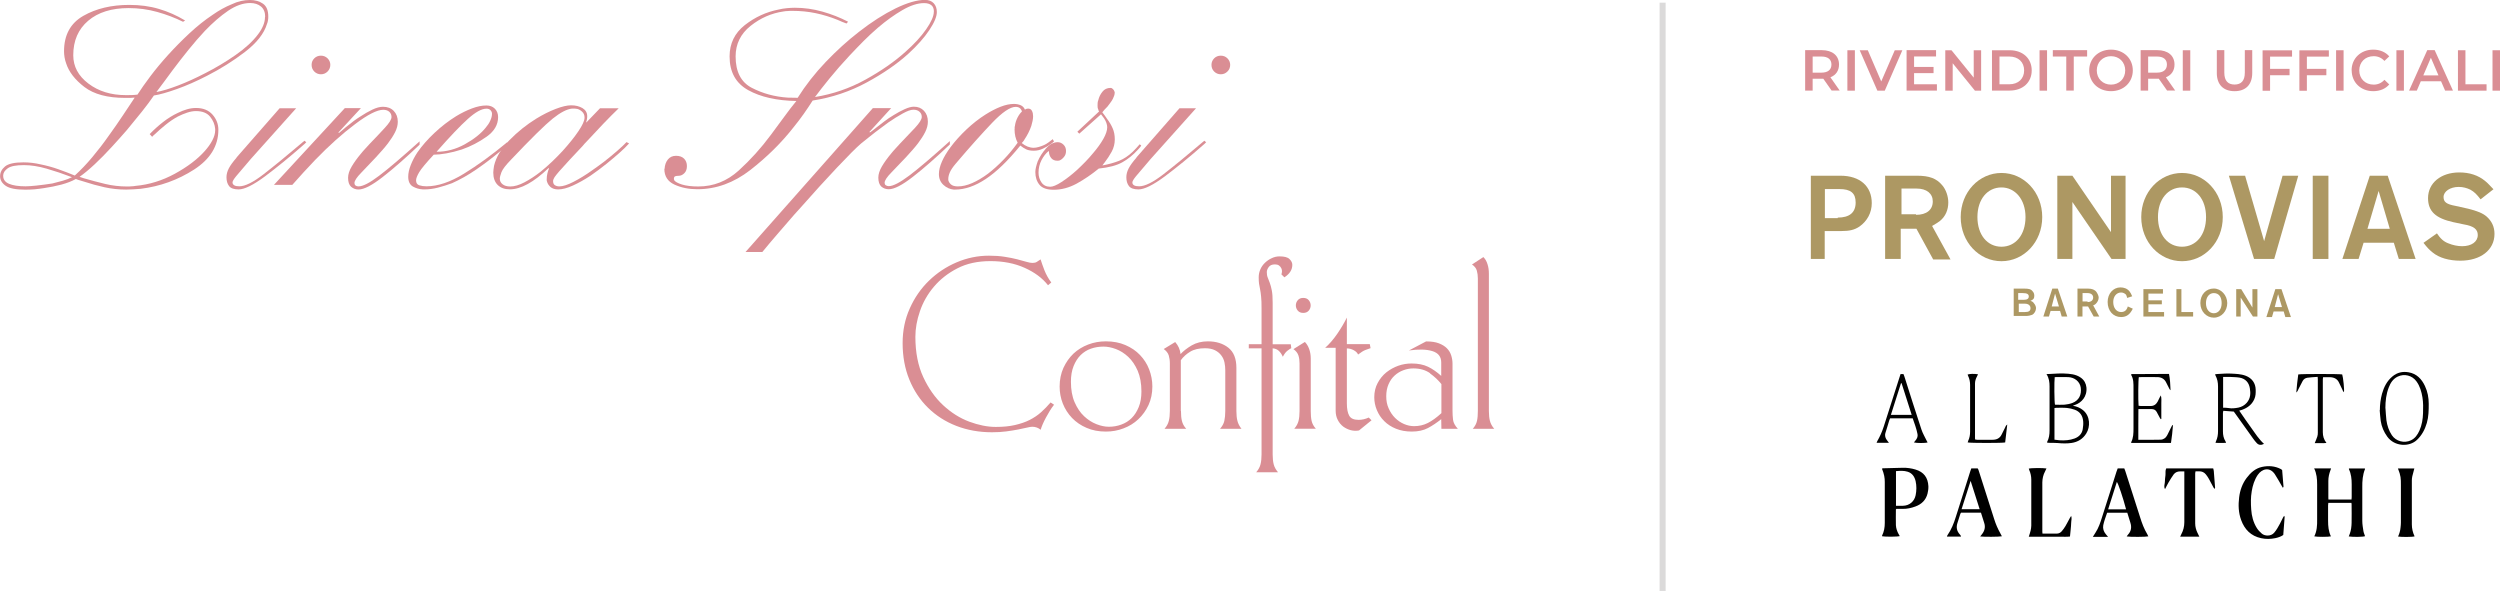 <?xml version="1.0" encoding="UTF-8"?>
<svg id="Livello_2" data-name="Livello 2" xmlns="http://www.w3.org/2000/svg" viewBox="0 0 290.1 68.57">
  <defs>
    <style>
      .cls-1 {
        fill: #ad9863;
      }

      .cls-1, .cls-2, .cls-3, .cls-4 {
        stroke-width: 0px;
      }

      .cls-2 {
        fill: #000;
      }

      .cls-3 {
        fill: #dbdada;
      }

      .cls-4 {
        fill: #da8e94;
      }
    </style>
  </defs>
  <g id="Livello_1-2" data-name="Livello 1">
    <g>
      <path class="cls-1" d="M213.25,25.25c1.36,0,2.08-.58,2.08-1.75,0-1.1-.58-1.56-1.88-1.56h-1.69v3.37h1.49v-.06ZM211.75,30.05h-1.62v-9.66h3.44c2.27,0,3.63,1.23,3.63,3.18,0,1.1-.52,2.08-1.43,2.72-.58.39-1.17.52-2.08.52h-1.95v3.24Z"/>
      <path class="cls-1" d="M222.33,24.93c1.23,0,1.95-.58,1.95-1.56,0-.91-.71-1.49-1.88-1.49h-1.75v2.98h1.69v.06ZM220.57,30.05h-1.82v-9.66h3.7c1.43,0,2.27.32,2.92,1.1.45.52.71,1.3.71,2.01,0,.84-.32,1.62-.97,2.14-.26.19-.45.32-.91.58l2.14,3.89h-2.01l-1.95-3.57h-1.82v3.5Z"/>
      <path class="cls-1" d="M232.25,21.75c-1.62,0-2.79,1.36-2.79,3.44s1.17,3.44,2.79,3.44,2.79-1.36,2.79-3.44-1.23-3.44-2.79-3.44M232.25,30.31c-2.59,0-4.73-2.21-4.73-5.12s2.14-5.12,4.73-5.12,4.73,2.21,4.73,5.12-2.14,5.12-4.73,5.12"/>
      <polygon class="cls-1" points="246.65 30.05 245.02 30.05 240.48 23.44 240.48 30.05 238.73 30.05 238.73 20.39 240.48 20.39 244.96 26.94 244.96 20.39 246.65 20.39 246.65 30.05"/>
      <path class="cls-1" d="M253.2,21.75c-1.62,0-2.79,1.36-2.79,3.44s1.17,3.44,2.79,3.44,2.79-1.36,2.79-3.44c0-2.08-1.17-3.44-2.79-3.44M253.2,30.31c-2.59,0-4.73-2.21-4.73-5.12s2.14-5.12,4.73-5.12,4.73,2.21,4.73,5.12c0,2.92-2.14,5.12-4.73,5.12"/>
      <polygon class="cls-1" points="261.56 30.05 258.64 20.39 260.52 20.39 262.73 27.98 264.87 20.39 266.69 20.39 263.9 30.05 261.56 30.05"/>
      <rect class="cls-1" x="268.37" y="20.39" width="1.82" height="9.66"/>
      <path class="cls-1" d="M276.02,22.14l-1.3,4.41h2.59l-1.3-4.41ZM274.27,28.17l-.58,1.88h-1.88l3.18-9.66h2.08l3.24,9.66h-1.95l-.58-1.88h-3.5Z"/>
      <path class="cls-1" d="M287.83,23.11c-.45-.58-.71-.84-1.17-1.1-.39-.19-.84-.32-1.36-.32-.97,0-1.75.52-1.75,1.17,0,.58.32.84,1.43,1.04l1.43.32c1.04.26,1.69.52,2.14.91.58.52.91,1.17.91,2.01,0,1.88-1.62,3.11-3.96,3.11-1.3,0-2.46-.32-3.24-.97-.39-.32-.58-.52-1.04-1.1l1.56-1.1c.39.58.78.97,1.36,1.17.45.19,1.04.32,1.56.32,1.1,0,1.82-.52,1.82-1.3,0-.65-.45-1.04-1.62-1.23l-1.23-.26c-2.01-.45-2.92-1.23-2.92-2.79,0-1.75,1.49-2.98,3.63-2.98,1.17,0,2.21.32,3.05,1.04.32.26.45.45.91.91l-1.49,1.17Z"/>
      <path class="cls-1" d="M233.67,33.49h1.23c.52,0,.78.06.97.32.13.13.19.32.19.52,0,.32-.13.45-.45.58.19.06.32.13.39.26.13.13.26.39.26.58,0,.32-.19.65-.45.78-.19.06-.39.13-.65.13h-1.49v-3.18ZM234.84,34.79c.39,0,.58-.13.58-.39s-.19-.39-.71-.39h-.52v.78h.65ZM234.97,36.21c.45,0,.65-.13.65-.45s-.26-.52-.65-.52h-.71v.97h.71Z"/>
      <path class="cls-1" d="M238.47,34.07l.45,1.49h-.84l.39-1.49ZM238.15,33.49l-1.04,3.24h.65l.19-.65h1.1l.19.65h.65l-1.1-3.24h-.65Z"/>
      <path class="cls-1" d="M241.65,36.73h-.58v-3.24h1.23c.45,0,.78.13.97.39.13.19.26.45.26.65,0,.26-.13.52-.32.71-.06.06-.13.13-.32.19l.71,1.3h-.65l-.65-1.17h-.65v1.17ZM242.24,35.05c.39,0,.65-.19.65-.52s-.26-.52-.65-.52h-.58v.97h.58v.06Z"/>
      <path class="cls-1" d="M246.84,34.59c-.06-.19-.06-.26-.13-.39-.13-.13-.32-.26-.58-.26-.52,0-.91.45-.91,1.1,0,.71.39,1.17.91,1.17.39,0,.65-.19.78-.65l.58.26c-.32.65-.71.97-1.36.97-.91,0-1.56-.71-1.56-1.75,0-.97.65-1.69,1.49-1.69.39,0,.78.13,1.04.45.13.19.19.26.32.58l-.58.19Z"/>
      <polygon class="cls-1" points="248.72 33.55 248.72 36.73 251.12 36.73 251.12 36.21 249.3 36.21 249.3 35.31 250.86 35.31 250.86 34.85 249.3 34.85 249.3 34.07 250.99 34.07 250.99 33.55 248.72 33.55"/>
      <path class="cls-1" d="M256.89,36.86c-.84,0-1.56-.71-1.56-1.69s.65-1.69,1.56-1.69c.84,0,1.56.78,1.56,1.69s-.65,1.69-1.56,1.69M256.89,34.01c-.52,0-.91.45-.91,1.17s.39,1.17.91,1.17.91-.45.91-1.17-.32-1.17-.91-1.17"/>
      <polygon class="cls-1" points="261.37 33.55 261.37 35.69 260.07 33.55 259.49 33.55 259.49 36.73 260.01 36.73 260.01 34.53 261.43 36.73 261.95 36.73 261.95 33.55 261.37 33.55"/>
      <path class="cls-1" d="M264.35,34.14l.45,1.49h-.84l.39-1.49ZM264.03,33.55l-1.04,3.24h.65l.19-.65h1.17l.19.65h.65l-1.1-3.24h-.71Z"/>
      <polygon class="cls-1" points="252.55 33.55 252.55 36.73 254.49 36.73 254.49 36.21 253.13 36.21 253.13 33.55 252.55 33.55"/>
    </g>
    <g>
      <g>
        <path class="cls-4" d="M17.64,15.86l-.27-.3c.46-.48.97-.94,1.53-1.38.56-.44,1.14-.8,1.74-1.08.36-.18.72-.32,1.07-.42.35-.1.69-.15,1.04-.15.82,0,1.46.26,1.91.77.45.51.68,1.1.68,1.76,0,1.86-.94,3.4-2.81,4.61-1.88,1.21-3.95,1.96-6.21,2.24-.28.02-.56.04-.84.06-.28.02-.56.03-.84.03-.86,0-1.7-.09-2.51-.27-.81-.18-1.58-.39-2.3-.63-.18-.06-.36-.11-.53-.16-.17-.05-.34-.1-.5-.17-.46.26-1.02.47-1.67.65-.65.17-1.33.31-2.03.41-.36.06-.73.1-1.1.14-.37.03-.73.04-1.07.04-1.08,0-1.84-.15-2.27-.45-.43-.3-.65-.67-.65-1.11s.19-.81.57-1.13c.38-.32,1.1-.48,2.14-.48.34,0,.68.02,1.01.06.33.04.67.1,1.01.18.68.14,1.36.32,2.03.56.67.24,1.31.48,1.91.73.68-.62,1.36-1.33,2.03-2.13.67-.8,1.31-1.63,1.91-2.49.58-.8,1.13-1.59,1.64-2.36.51-.77.97-1.46,1.37-2.06-.08,0-.16,0-.24.01-.08,0-.16.02-.24.02h-.63c-2.04,0-3.62-.42-4.72-1.26-1.1-.84-1.81-1.76-2.13-2.76-.08-.22-.14-.45-.18-.69-.04-.24-.06-.47-.06-.69,0-1.9.75-3.27,2.24-4.12,1.49-.85,3.27-1.27,5.33-1.27,1.24,0,2.39.15,3.45.47,1.06.31,2.07.76,3.03,1.34l-.24.15c-.92-.46-1.92-.84-2.99-1.14-1.07-.3-2.18-.45-3.32-.45-1.98,0-3.55.49-4.7,1.47-1.15.98-1.73,2.31-1.73,4,0,1.3.58,2.4,1.76,3.29,1.17.89,2.62,1.34,4.34,1.34h.21c.18,0,.36,0,.54-.01.18,0,.38-.03.6-.05.38-.6.88-1.3,1.49-2.12.61-.81,1.3-1.64,2.06-2.48.78-.86,1.61-1.7,2.49-2.52.88-.82,1.77-1.53,2.67-2.13.74-.52,1.48-.93,2.22-1.23C27.6.15,28.32,0,29,0c.6,0,1.11.14,1.52.43.41.29.61.78.61,1.48,0,.14,0,.29-.03.43-.02.15-.06.3-.12.44-.34,1.12-1.19,2.2-2.56,3.25-1.37,1.05-2.84,1.97-4.41,2.77-1.2.62-2.36,1.13-3.48,1.53-1.12.4-2.01.65-2.67.75-.38.56-.85,1.19-1.4,1.88-.55.69-1.13,1.4-1.73,2.12-.3.34-.6.68-.89,1.01-.29.33-.59.66-.89.98-.66.72-1.31,1.38-1.95,1.98-.64.6-1.23,1.09-1.77,1.47.08.02.16.05.24.08.08.03.16.06.24.08.82.24,1.65.46,2.48.66.83.2,1.69.3,2.57.3.16,0,.32,0,.48-.02.16,0,.32-.02.48-.05,1.58-.14,3.1-.61,4.57-1.41,1.46-.8,2.61-1.67,3.45-2.61.38-.42.68-.84.9-1.26.22-.42.33-.81.33-1.17v-.15c-.04-.52-.24-1-.59-1.43-.35-.43-.9-.65-1.64-.65-.32,0-.66.06-1.02.18-.36.12-.72.27-1.08.45-.48.26-.95.58-1.41.95-.46.37-.89.75-1.29,1.13-.04.04-.09.08-.15.13-.06.05-.11.11-.15.17v-.03ZM4.25,21.53c.57-.06,1.18-.14,1.82-.24.42-.1.83-.21,1.22-.32.39-.11.75-.25,1.06-.41-1.02-.39-2-.72-2.94-.99-.94-.27-1.82-.41-2.64-.41-.9,0-1.52.12-1.86.36-.34.24-.52.51-.54.8v.09c0,.42.23.73.68.92.45.19,1.09.29,1.91.29.3,0,.73-.03,1.31-.09M30.77,1.95c0-.52-.16-.92-.48-1.19-.32-.27-.74-.41-1.26-.41-.82,0-1.67.3-2.56.9-.88.6-1.78,1.38-2.7,2.34-.62.66-1.25,1.39-1.89,2.18-.64.79-1.26,1.59-1.86,2.39-.32.44-.64.87-.95,1.29-.31.42-.62.83-.92,1.23.66-.12,1.5-.37,2.52-.76,1.02-.39,2.07-.87,3.15-1.43,1.22-.62,2.39-1.32,3.51-2.1,1.12-.78,1.99-1.58,2.61-2.4.26-.34.46-.68.6-1.02.14-.34.21-.67.21-.99v-.03Z"/>
        <path class="cls-4" d="M27.46,18.26l4.99-5.7h1.92l-5.26,5.88c-.86,1-1.43,1.67-1.71,2.01-.28.34-.42.58-.42.72s.07.25.2.33c.13.08.32.12.58.12.68,0,1.63-.47,2.84-1.41,1.21-.94,2.79-2.23,4.73-3.88l.21.18c-.08.08-.16.16-.23.22-.07.07-.14.13-.23.2-1.5,1.32-2.94,2.49-4.31,3.52-1.37,1.02-2.4,1.53-3.08,1.53-.54,0-.91-.13-1.11-.39-.2-.26-.3-.6-.3-1.02,0-.34.09-.68.27-1.03.18-.35.48-.76.9-1.24v-.03ZM36.16,7.51c0-.28.1-.53.31-.74.21-.21.47-.31.77-.31s.55.1.77.31c.21.21.32.47.32.76s-.11.56-.32.77c-.21.21-.47.32-.77.32s-.56-.11-.77-.32c-.21-.21-.31-.47-.31-.77v-.03Z"/>
        <path class="cls-4" d="M40.02,12.55h1.86l-2.61,2.82.06.06c.16-.12.33-.26.5-.41.17-.15.34-.3.53-.44.22-.18.45-.36.69-.54.24-.18.49-.35.75-.51.48-.32.95-.59,1.41-.81.46-.22.87-.33,1.23-.33.52,0,.94.16,1.25.48.31.32.47.74.47,1.26,0,.38-.1.78-.31,1.2-.21.42-.49.85-.83,1.3-.2.26-.42.53-.66.8-.24.27-.48.54-.72.8-.62.66-1.19,1.26-1.72,1.81-.53.54-.79.94-.79,1.2,0,.12.04.22.13.29.09.07.21.1.34.1.5,0,1.29-.4,2.37-1.22,1.08-.81,2.65-2.15,4.72-4.01v.39c-1.6,1.52-3.02,2.77-4.27,3.74-1.24.97-2.18,1.46-2.82,1.46-.34,0-.62-.11-.86-.32-.23-.21-.35-.55-.35-1.04,0-.4.14-.84.42-1.31.28-.47.63-.96,1.05-1.46.16-.2.33-.4.51-.59.18-.19.36-.39.54-.59.64-.66,1.22-1.27,1.74-1.84.52-.56.78-.98.78-1.26,0-.24-.08-.44-.25-.6-.17-.16-.41-.24-.71-.24-.7,0-1.79.55-3.26,1.66-1.47,1.1-3.02,2.49-4.64,4.16-.44.46-.89.94-1.34,1.43-.45.49-.89.98-1.31,1.46h-2.13l8.23-8.91Z"/>
        <path class="cls-4" d="M58.86,16.49v.36c-.16.14-.32.28-.47.42-.15.14-.31.27-.47.39-.84.7-1.73,1.37-2.66,2.01-.93.64-1.87,1.17-2.81,1.59-.54.2-1.08.37-1.62.51-.54.14-1.07.21-1.59.21h-.15c-.44-.02-.84-.14-1.19-.34-.35-.21-.53-.59-.53-1.13,0-.42.1-.87.29-1.35.19-.48.44-.97.77-1.47.54-.78,1.21-1.54,2-2.28.79-.74,1.62-1.38,2.49-1.92.62-.38,1.24-.68,1.85-.91.61-.23,1.17-.34,1.67-.34.4,0,.73.12.98.37.25.25.38.58.38.98,0,.88-.44,1.64-1.33,2.27-.89.63-1.85,1.13-2.89,1.49-.62.2-1.22.35-1.79.45-.57.1-1.06.15-1.46.15-.88.95-1.45,1.63-1.69,2.04-.24.41-.36.72-.36.94,0,.3.13.49.37.57.25.08.53.12.83.12,1.32,0,2.77-.49,4.35-1.46,1.58-.97,3.26-2.19,5.02-3.65v-.03ZM57.09,13.18c0-.14-.06-.27-.17-.39-.11-.12-.26-.18-.47-.18-.56,0-1.28.4-2.16,1.19-.88.79-2.09,2.06-3.63,3.81,1.14,0,2.23-.29,3.28-.87,1.04-.58,1.84-1.21,2.4-1.9.24-.28.43-.56.55-.84.13-.28.2-.54.2-.78v-.03Z"/>
        <path class="cls-4" d="M71.79,12.57c-.54.52-1.14,1.12-1.79,1.8-.65.68-1.31,1.38-1.97,2.1-.08.08-.16.16-.23.24-.07.08-.14.16-.2.24-.48.5-.95,1-1.41,1.5-.45.5-.88.97-1.28,1.41-.26.3-.45.54-.56.7-.11.17-.17.33-.17.46,0,.22.07.38.21.47.14.09.31.14.51.14.42,0,.97-.18,1.65-.53.68-.35,1.39-.78,2.13-1.31.24-.16.48-.33.72-.51.24-.18.47-.35.69-.51.56-.44,1.07-.86,1.53-1.26.46-.4.82-.74,1.08-1.02l.3.15c-.28.32-.65.68-1.1,1.08-.45.4-.95.82-1.49,1.26-.3.24-.61.48-.93.72-.32.24-.64.47-.96.69-.7.46-1.38.84-2.04,1.14-.66.3-1.23.45-1.71.45-.38,0-.68-.1-.89-.28-.21-.19-.35-.41-.41-.65-.02-.04-.03-.08-.03-.12v-.12c0-.24.03-.47.08-.68.05-.21.11-.41.19-.59l-.06-.03c-.86.82-1.67,1.44-2.42,1.85-.75.41-1.44.61-2.06.61s-1.07-.17-1.42-.51c-.34-.34-.51-.82-.51-1.44,0-.12.01-.24.03-.37.02-.13.04-.27.06-.41.24-1.02.84-2.01,1.79-2.98.95-.97,1.98-1.79,3.09-2.48.78-.48,1.54-.86,2.27-1.14.73-.28,1.33-.42,1.79-.42.52,0,.96.11,1.33.33.36.22.54.53.54.93,0,.08,0,.18-.02.29-.01.11-.05.25-.11.44l.06-.03,1.56-1.62h2.1ZM67.83,13.62c0-.26-.09-.48-.27-.65-.18-.17-.38-.29-.6-.34-.06,0-.11,0-.17-.02-.05,0-.1-.01-.14-.01h-.27c-.6.06-1.35.45-2.25,1.17-.89.72-2.51,2.31-4.84,4.77-.6.62-.97,1.1-1.1,1.44-.13.34-.19.59-.19.75,0,.26.1.48.32.65.21.17.51.26.89.26.48,0,1.03-.16,1.64-.48.61-.32,1.24-.73,1.88-1.23.44-.36.89-.75,1.33-1.17.44-.42.85-.84,1.24-1.26.72-.8,1.33-1.55,1.81-2.26.48-.71.72-1.23.72-1.58v-.03Z"/>
        <path class="cls-4" d="M77.12,19.6c.02-.44.15-.8.38-1.09.23-.29.55-.43.95-.43s.71.11.93.33c.22.22.33.51.33.86s-.1.64-.3.83c-.2.2-.42.3-.66.3-.18,0-.32.02-.41.06-.09.04-.14.14-.14.3,0,.02,0,.05.02.08,0,.03.01.05.01.07.12.18.42.35.9.5.48.15,1.12.23,1.9.23,1.77,0,3.33-.62,4.7-1.86,1.36-1.24,2.59-2.6,3.7-4.1.54-.72,1.06-1.42,1.55-2.1.49-.68.97-1.3,1.43-1.86-2.28-.04-4.15-.46-5.59-1.26-1.44-.8-2.16-2.1-2.16-3.91,0-1.5.59-2.71,1.77-3.64,1.18-.92,2.48-1.52,3.91-1.8.32-.08.64-.13.96-.16.32-.03.63-.05.93-.05,1.08,0,2.15.15,3.21.45,1.06.3,2.05.69,2.97,1.17l-.18.21c-.16-.06-.33-.12-.5-.19-.17-.07-.34-.15-.53-.23-.84-.34-1.69-.6-2.55-.78-.86-.18-1.77-.27-2.73-.27-.16,0-.33,0-.5.02-.17,0-.34.02-.5.05-1.4.2-2.68.76-3.83,1.68-1.15.92-1.73,2.1-1.73,3.54,0,1.78.63,3,1.89,3.65,1.26.65,2.65,1.03,4.17,1.13.2,0,.4,0,.59.01.19.01.37.01.55.01.92-1.46,2.01-2.85,3.26-4.16,1.25-1.31,2.54-2.48,3.86-3.5,1.46-1.14,2.87-2.04,4.23-2.71,1.36-.66,2.5-.99,3.42-.99.44,0,.78.13,1.02.39.24.26.36.6.36,1.02,0,.52-.29,1.22-.87,2.09-.58.87-1.39,1.79-2.44,2.75-1.3,1.18-2.91,2.29-4.83,3.33-1.92,1.04-4.01,1.75-6.27,2.1-.3.48-.64.98-1.01,1.51-.37.53-.77,1.05-1.19,1.57-1.42,1.82-3.1,3.47-5.02,4.97-1.93,1.5-3.98,2.24-6.17,2.24-.98,0-1.87-.18-2.65-.54-.78-.36-1.17-.97-1.17-1.82v-.03ZM108.37,1.35c0-.34-.1-.59-.3-.75-.2-.16-.48-.24-.84-.24-.74,0-1.58.27-2.51.81-.93.54-1.88,1.22-2.84,2.04-.56.48-1.12,1-1.67,1.55-.55.55-1.08,1.11-1.61,1.67-.86.92-1.64,1.81-2.34,2.67-.7.86-1.26,1.58-1.69,2.16,2.08-.34,4.03-1.01,5.84-2.01,1.81-1,3.36-2.07,4.64-3.22,1.02-.9,1.83-1.78,2.42-2.63.59-.85.89-1.53.89-2.03v-.03Z"/>
        <path class="cls-4" d="M101.31,12.55h2.1l-2.52,2.76.06.06c.2-.14.45-.33.73-.56.29-.23.6-.47.92-.71.18-.14.36-.27.54-.39.18-.12.37-.24.57-.36.42-.26.84-.49,1.26-.68.42-.19.78-.29,1.08-.29.48,0,.87.16,1.17.48.3.32.45.74.45,1.26,0,.38-.1.78-.31,1.2-.21.42-.49.85-.82,1.29-.2.26-.42.53-.66.8-.24.27-.48.54-.72.8-.62.66-1.2,1.26-1.72,1.8-.53.54-.79.94-.79,1.2,0,.12.04.22.13.28.09.07.21.11.35.11.5,0,1.29-.41,2.37-1.22,1.08-.81,2.65-2.15,4.72-4.01v.39c-1.6,1.52-3.02,2.77-4.27,3.74-1.24.97-2.18,1.46-2.82,1.46-.34,0-.63-.11-.86-.31-.23-.21-.35-.56-.35-1.04,0-.4.14-.83.42-1.31.28-.47.63-.96,1.05-1.46.16-.2.33-.4.51-.59.18-.19.36-.39.54-.59.64-.66,1.22-1.27,1.74-1.83.52-.56.78-.98.78-1.26,0-.24-.08-.44-.26-.6-.17-.16-.4-.24-.71-.24s-.72.15-1.24.44c-.53.29-1.09.64-1.67,1.04-.14.1-.27.2-.39.29-.12.09-.25.19-.39.29-.52.38-1,.75-1.43,1.1-.43.35-.75.6-.95.76-.56.48-1.5,1.42-2.81,2.81-1.31,1.39-2.71,2.93-4.19,4.61-.12.14-.25.28-.38.42-.13.14-.26.28-.38.42-.66.76-1.31,1.51-1.94,2.24-.63.73-1.22,1.43-1.76,2.09h-1.95l14.78-16.7Z"/>
        <path class="cls-4" d="M122.13,16.13l.18.27c-.06.06-.12.12-.18.17-.06.05-.12.1-.18.14-.28.2-.59.38-.93.54-.34.16-.69.24-1.05.24s-.66-.05-.89-.16c-.23-.11-.46-.26-.68-.44-1.42,1.75-2.76,3.05-4,3.87-1.24.83-2.44,1.24-3.58,1.24h-.15c-.44-.04-.84-.22-1.19-.54-.35-.32-.53-.74-.53-1.26,0-.44.12-.93.36-1.47.24-.54.57-1.09.99-1.65.52-.7,1.14-1.39,1.85-2.06.71-.67,1.45-1.25,2.21-1.73.6-.38,1.18-.68,1.74-.9.56-.22,1.08-.33,1.56-.33.3,0,.57.06.8.16.23.11.38.28.47.5.06-.04.12-.07.18-.09.06-.02.12-.03.18-.03.22,0,.37.09.46.27.09.18.13.39.13.63,0,.16-.02.34-.06.53-.04.19-.09.39-.15.59-.1.28-.21.55-.35.82-.13.26-.28.5-.43.73-.04.08-.09.16-.15.23-.06.07-.12.14-.18.2.22.18.45.32.68.41.23.09.47.14.71.14.16,0,.35-.03.57-.09.22-.06.44-.14.66-.24.16-.08.32-.17.48-.29.16-.11.31-.22.45-.34v-.03ZM117.74,14.96v-.15c0-.06,0-.12.03-.18.04-.34.14-.66.3-.98.16-.31.33-.54.51-.7-.02-.14-.09-.27-.21-.38-.12-.11-.29-.17-.51-.17-.64,0-1.55.62-2.74,1.86-1.18,1.24-2.59,2.81-4.21,4.72-.34.4-.57.74-.69,1.02-.12.28-.18.53-.18.75v.15c.04.18.14.35.31.5.17.15.44.23.8.23.52,0,1.08-.13,1.67-.39.59-.26,1.2-.62,1.82-1.08.6-.46,1.2-1,1.8-1.62.6-.62,1.15-1.28,1.65-1.98-.12-.22-.21-.46-.27-.72-.06-.26-.09-.54-.09-.84v-.03Z"/>
        <path class="cls-4" d="M125.02,15.28l2.52-2.35s-.04-.05-.06-.09c-.02-.04-.03-.08-.03-.12-.04-.08-.06-.16-.08-.24-.01-.08-.01-.16-.01-.24,0-.1,0-.2.01-.3.01-.1.03-.21.08-.33.08-.34.23-.66.47-.96.23-.3.55-.45.95-.45.1,0,.19.05.28.14.09.09.15.19.17.28.02.02.03.04.03.06v.06c0,.12-.02.24-.06.36-.04.12-.09.24-.15.36-.08.16-.18.32-.3.47-.12.15-.23.3-.33.44-.12.12-.23.23-.33.34-.1.11-.19.22-.27.32.1.12.19.25.29.38.09.13.17.26.26.38.26.34.48.7.65,1.09.17.38.25.81.25,1.3s-.12.98-.36,1.42c-.24.44-.51.85-.81,1.24-.04.06-.09.12-.14.18-.05.06-.09.12-.13.18.74-.14,1.38-.32,1.94-.54.55-.22,1.08-.57,1.58-1.05.12-.12.25-.25.39-.4.14-.15.28-.31.42-.47l.18.15c-.06.1-.12.19-.2.27-.07.08-.13.15-.19.21-.56.62-1.17,1.11-1.82,1.47-.65.36-1.56.6-2.72.72-.84.69-1.7,1.27-2.57,1.75-.87.47-1.76.71-2.66.71-.78,0-1.33-.19-1.65-.58-.32-.39-.48-.88-.48-1.48,0-.18.03-.38.08-.58.05-.21.12-.43.19-.64.24-.56.57-1.07.99-1.54.42-.47.87-.7,1.34-.7.24,0,.46.09.66.28.2.19.3.43.3.74,0,.26-.07.49-.22.67-.15.19-.31.33-.49.41-.04.02-.09.04-.15.04-.06,0-.11.01-.15.01-.3,0-.54-.1-.71-.31-.17-.21-.26-.47-.26-.77l-.06-.03c-.31.26-.58.61-.81,1.05-.22.44-.34.92-.34,1.44,0,.44.12.82.35,1.15.23.33.57.49,1.01.49.3,0,.74-.18,1.31-.55.57-.37,1.18-.84,1.82-1.42.32-.3.64-.61.96-.94.32-.33.62-.67.9-1.01.48-.56.87-1.1,1.17-1.63.3-.53.45-.98.45-1.36,0-.14-.03-.3-.09-.48-.06-.18-.15-.36-.27-.54-.06-.08-.12-.16-.18-.24-.06-.08-.12-.16-.18-.24l-2.52,2.25-.18-.18Z"/>
        <path class="cls-4" d="M131.88,18.26l4.99-5.7h1.92l-5.26,5.88c-.86,1-1.43,1.67-1.71,2.01-.28.34-.42.58-.42.72s.06.25.19.33c.13.08.33.12.59.12.68,0,1.63-.47,2.84-1.41,1.21-.94,2.79-2.23,4.73-3.88l.21.18c-.08.08-.16.16-.23.22-.07.07-.14.13-.23.2-1.5,1.32-2.94,2.49-4.31,3.52-1.37,1.02-2.4,1.53-3.08,1.53-.54,0-.91-.13-1.11-.39-.2-.26-.3-.6-.3-1.02,0-.34.09-.68.27-1.03.18-.35.48-.76.9-1.24v-.03ZM140.58,7.51c0-.28.11-.53.31-.74.21-.21.47-.31.77-.31s.56.1.77.31c.21.21.32.47.32.76s-.1.56-.32.77c-.21.21-.47.32-.77.32s-.56-.11-.77-.32c-.21-.21-.31-.47-.31-.77v-.03Z"/>
      </g>
      <g>
        <path class="cls-4" d="M122.3,46.98c-.32.41-.62.9-.92,1.46-.3.56-.51,1.04-.62,1.43-.28-.23-.6-.35-.98-.35-.12,0-.32.03-.61.1-.29.07-.63.14-1.03.22-.4.08-.86.15-1.37.22-.51.07-1.07.1-1.66.1-1.5,0-2.88-.25-4.14-.74-1.26-.49-2.35-1.19-3.28-2.1-.93-.91-1.65-2-2.17-3.27-.52-1.27-.78-2.69-.78-4.24,0-1.44.27-2.78.83-4.02.55-1.24,1.3-2.32,2.23-3.22.94-.91,2.01-1.62,3.21-2.13,1.2-.51,2.45-.77,3.75-.77.67,0,1.28.04,1.83.13.55.09,1.04.18,1.45.29.41.11.77.21,1.06.29.3.09.53.13.71.13.22,0,.38-.04.5-.12.12-.08.27-.17.44-.29.1.33.25.75.44,1.25.2.5.46.98.8,1.43l-.38.32c-.65-.83-1.55-1.5-2.71-2.02-1.15-.52-2.48-.78-3.97-.78s-2.76.28-3.84.84c-1.09.56-1.99,1.27-2.72,2.13-.73.86-1.27,1.81-1.62,2.84-.36,1.04-.53,2.03-.53,2.97,0,1.82.31,3.38.92,4.69.61,1.31,1.38,2.4,2.31,3.26.93.86,1.93,1.49,3.02,1.9,1.08.4,2.11.61,3.08.61.84,0,1.59-.07,2.23-.22.64-.15,1.21-.34,1.7-.59.49-.25.93-.54,1.32-.89.38-.34.75-.72,1.11-1.14l.41.27Z"/>
        <path class="cls-4" d="M128.34,39.61c.83,0,1.58.14,2.25.43.67.29,1.24.67,1.7,1.16.46.48.82,1.04,1.06,1.67.24.63.37,1.29.37,1.98,0,.79-.15,1.5-.44,2.14-.3.64-.69,1.19-1.19,1.66-.49.46-1.07.82-1.72,1.06-.65.25-1.33.37-2.04.37-.83,0-1.58-.14-2.24-.43-.66-.28-1.23-.67-1.69-1.15-.46-.48-.82-1.04-1.07-1.67-.25-.63-.37-1.29-.37-1.98,0-.79.15-1.51.44-2.16.3-.65.69-1.2,1.17-1.66.48-.45,1.05-.8,1.7-1.05.65-.25,1.33-.37,2.04-.37M128.04,40.22c-.51,0-1,.08-1.45.24-.46.16-.85.41-1.19.74-.34.34-.61.76-.82,1.28-.21.52-.31,1.12-.31,1.81,0,.93.14,1.73.43,2.39.29.66.65,1.2,1.1,1.62.45.42.92.72,1.43.92.51.2.99.3,1.44.3.49,0,.98-.08,1.44-.25.47-.17.87-.42,1.21-.76.34-.34.61-.76.82-1.28.21-.51.31-1.12.31-1.81,0-.93-.15-1.73-.43-2.39-.29-.66-.65-1.2-1.1-1.62-.45-.42-.93-.72-1.44-.91-.52-.19-.99-.28-1.43-.28"/>
        <path class="cls-4" d="M137.04,47.69c0,.45.03.84.11,1.15.07.31.23.62.5.92h-2.52c.26-.3.42-.6.5-.92.08-.32.12-.7.12-1.15v-5.53c0-.34-.05-.64-.13-.92-.09-.28-.28-.52-.58-.74l1.33-.81c.36.41.57.87.62,1.4.32-.35.75-.69,1.29-1.01.54-.31,1.17-.47,1.88-.47.97,0,1.76.25,2.38.74.62.49.93,1.27.93,2.34v5c0,.45.04.84.12,1.15.08.32.24.62.47.92h-2.49c.26-.3.43-.6.5-.92.07-.32.11-.7.11-1.15v-4.73c0-.3-.03-.59-.09-.89-.06-.3-.18-.57-.36-.81-.18-.25-.42-.45-.73-.61-.31-.16-.7-.24-1.18-.24-.69,0-1.27.13-1.71.4-.45.27-.81.6-1.09.99v5.88Z"/>
        <path class="cls-4" d="M149.78,39.93l.06.47c-.12.06-.27.16-.46.31-.19.15-.36.38-.52.69-.12-.28-.27-.5-.46-.68-.19-.18-.43-.28-.72-.3v12.31c0,.45.04.84.12,1.15.08.32.25.62.5.92h-2.53c.26-.3.42-.6.5-.92.08-.32.12-.7.12-1.15v-12.31h-1.48v-.48h1.48v-4.15c0-.57-.01-1.03-.05-1.36-.03-.33-.07-.62-.12-.86-.05-.24-.09-.45-.12-.65-.03-.2-.04-.44-.04-.74,0-.32.06-.62.19-.92.13-.3.31-.55.54-.77.23-.22.49-.4.78-.53.29-.14.59-.21.91-.21.55,0,.94.1,1.15.31.22.21.33.43.33.67,0,.57-.3,1.05-.92,1.45l-.35-.35c.04-.08.06-.18.07-.31.01-.13-.01-.25-.07-.38-.06-.13-.15-.24-.27-.33-.12-.09-.28-.13-.47-.13-.34,0-.58.1-.73.31-.15.21-.22.4-.22.58,0,.24.03.45.1.62.07.18.15.38.24.62.09.24.17.53.24.89.07.35.1.83.1,1.42v4.83h2.1Z"/>
        <path class="cls-4" d="M150.18,49.76c.26-.3.42-.6.5-.91.08-.32.12-.7.12-1.15v-5.53c0-.33-.04-.64-.13-.92-.09-.28-.28-.52-.58-.74l1.33-.83c.21.22.38.49.5.83.12.33.18.7.18,1.09v6.09c0,.45.03.84.1,1.15.07.31.23.62.49.91h-2.5ZM150.37,35.44c0-.22.07-.42.22-.6.15-.18.36-.27.64-.27s.49.09.64.27c.15.18.22.38.22.6s-.07.42-.22.6c-.15.18-.36.27-.64.27s-.49-.09-.64-.27c-.15-.18-.22-.38-.22-.6"/>
        <path class="cls-4" d="M153.76,40.37c.51-.45.99-1.01,1.44-1.67.45-.66.81-1.28,1.09-1.85v3.08h2.66l.09.47c-.18.06-.37.13-.59.21-.22.08-.51.26-.86.53-.08-.2-.25-.36-.5-.5-.26-.14-.52-.21-.8-.21v6.37c0,.63.09,1.11.27,1.43.18.33.54.49,1.09.49.39,0,.79-.09,1.18-.27l.32.32-1.45,1.18c-.31.06-.63.05-.95-.03-.31-.08-.6-.22-.87-.41-.26-.2-.48-.45-.64-.77-.17-.32-.25-.68-.25-1.09v-7.29h-1.24Z"/>
        <path class="cls-4" d="M165.53,39.62c.57,0,1.05.07,1.44.22.38.15.7.34.93.58.24.24.4.51.5.83.1.32.15.64.15.97v5.45c0,.35.02.7.06,1.04.04.34.23.69.56,1.05h-1.91l-.02-1.12c-.51.41-1.03.76-1.54,1.03-.51.27-1.14.41-1.87.41-.69,0-1.3-.11-1.84-.33-.53-.21-.99-.51-1.36-.88-.38-.37-.66-.8-.86-1.28-.2-.48-.3-.98-.3-1.49,0-.61.13-1.16.39-1.65.26-.49.59-.9,1.01-1.24.42-.33.88-.59,1.39-.77.51-.18,1.03-.26,1.54-.26.75,0,1.39.13,1.91.38.52.25,1.03.61,1.53,1.06v-1.56c0-.67-.35-1.11-1.04-1.32-.69-.21-1.6-.23-2.71-.07l2.01-1.06ZM165.95,43.31c-.52-.37-1.17-.56-1.94-.56-.4,0-.78.07-1.16.21-.38.14-.71.34-1.01.61-.3.27-.53.6-.71,1.01-.18.41-.27.87-.27,1.41s.09.98.28,1.4c.19.43.43.79.74,1.1.31.31.65.54,1.04.71.39.17.78.25,1.17.25.57,0,1.11-.12,1.6-.37.49-.25,1.02-.63,1.57-1.14v-3.37c-.36-.45-.8-.87-1.32-1.24"/>
        <path class="cls-4" d="M170.9,49.76c.26-.3.42-.6.49-.92.07-.32.1-.7.1-1.15v-15.37c0-.33-.04-.64-.12-.92-.08-.28-.27-.51-.56-.71l1.32-.86c.22.22.38.49.48.83.11.33.16.7.16,1.1v15.93c0,.45.04.84.12,1.15.08.31.24.62.5.92h-2.5Z"/>
      </g>
    </g>
    <rect class="cls-3" x="192.58" y=".31" width=".7" height="68.26"/>
    <g>
      <path class="cls-4" d="M212.54,10.51l-.96-1.37c-.06,0-.12,0-.18,0h-1.06v1.37h-.87v-4.69h1.93c1.23,0,2,.63,2,1.67,0,.71-.36,1.23-1,1.48l1.08,1.54h-.94ZM211.36,6.56h-1.02v1.87h1.02c.76,0,1.16-.35,1.16-.94s-.4-.93-1.16-.93Z"/>
      <path class="cls-4" d="M214.37,5.83h.87v4.69h-.87v-4.69Z"/>
      <path class="cls-4" d="M220.75,5.83l-2.04,4.69h-.86l-2.05-4.69h.94l1.56,3.62,1.57-3.62h.87Z"/>
      <path class="cls-4" d="M224.76,9.78v.73h-3.52v-4.69h3.42v.73h-2.55v1.22h2.26v.72h-2.26v1.29h2.65Z"/>
      <path class="cls-4" d="M229.89,5.83v4.69h-.72l-2.58-3.18v3.18h-.86v-4.69h.72l2.58,3.18v-3.18h.86Z"/>
      <path class="cls-4" d="M231.15,5.83h2.05c1.52,0,2.56.94,2.56,2.34s-1.04,2.34-2.56,2.34h-2.05v-4.69ZM233.16,9.78c1.04,0,1.72-.64,1.72-1.61s-.68-1.61-1.72-1.61h-1.14v3.22h1.14Z"/>
      <path class="cls-4" d="M236.67,5.83h.87v4.69h-.87v-4.69Z"/>
      <path class="cls-4" d="M239.76,6.56h-1.55v-.74h3.98v.74h-1.55v3.95h-.87v-3.95Z"/>
      <path class="cls-4" d="M242.43,8.17c0-1.39,1.07-2.41,2.53-2.41s2.53,1.02,2.53,2.41-1.07,2.41-2.53,2.41-2.53-1.02-2.53-2.41ZM246.61,8.17c0-.96-.7-1.65-1.65-1.65s-1.65.69-1.65,1.65.7,1.65,1.65,1.65,1.65-.69,1.65-1.65Z"/>
      <path class="cls-4" d="M251.47,10.51l-.96-1.37c-.06,0-.12,0-.18,0h-1.06v1.37h-.87v-4.69h1.93c1.23,0,2,.63,2,1.67,0,.71-.36,1.23-1,1.48l1.08,1.54h-.94ZM250.29,6.56h-1.02v1.87h1.02c.76,0,1.16-.35,1.16-.94s-.4-.93-1.16-.93Z"/>
      <path class="cls-4" d="M253.29,5.83h.87v4.69h-.87v-4.69Z"/>
      <path class="cls-4" d="M257.24,8.47v-2.65h.87v2.61c0,.96.44,1.38,1.19,1.38s1.19-.42,1.19-1.38v-2.61h.86v2.65c0,1.37-.77,2.11-2.05,2.11s-2.06-.74-2.06-2.11Z"/>
      <path class="cls-4" d="M263.42,6.56v1.43h2.26v.74h-2.26v1.8h-.87v-4.69h3.42v.73h-2.55Z"/>
      <path class="cls-4" d="M267.69,6.56v1.43h2.26v.74h-2.26v1.8h-.87v-4.69h3.42v.73h-2.55Z"/>
      <path class="cls-4" d="M271.08,5.83h.87v4.69h-.87v-4.69Z"/>
      <path class="cls-4" d="M272.88,8.17c0-1.4,1.07-2.41,2.51-2.41.76,0,1.42.27,1.86.78l-.56.53c-.34-.37-.76-.55-1.25-.55-.97,0-1.67.68-1.67,1.65s.7,1.65,1.67,1.65c.49,0,.91-.18,1.25-.56l.56.54c-.44.51-1.09.78-1.86.78-1.43,0-2.5-1.01-2.5-2.41Z"/>
      <path class="cls-4" d="M278.08,5.83h.87v4.69h-.87v-4.69Z"/>
      <path class="cls-4" d="M283.25,9.43h-2.34l-.46,1.08h-.9l2.11-4.69h.86l2.12,4.69h-.91l-.47-1.08ZM282.96,8.75l-.88-2.05-.88,2.05h1.76Z"/>
      <path class="cls-4" d="M285.22,5.83h.87v3.95h2.45v.74h-3.32v-4.69Z"/>
      <path class="cls-4" d="M289.23,5.83h.87v4.69h-.87v-4.69Z"/>
    </g>
    <g id="PIUxHt">
      <g>
        <path class="cls-2" d="M268.56,54.35h1.94c-.03.09-.05.16-.08.23-.15.4-.24.8-.24,1.23,0,.64,0,1.29,0,1.93,0,.07,0,.14.01.23h2.68c0-.09.02-.18.02-.27,0-.5,0-1.01,0-1.51,0-.6-.06-1.19-.32-1.74,0-.02,0-.04,0-.09h1.84s.04.05.03.06c-.28.68-.33,1.4-.32,2.13,0,1.3,0,2.6,0,3.89,0,.39.07.79.13,1.18.03.2.13.4.19.6-.22.09-1.39.11-1.89.03.04-.11.09-.21.12-.31.15-.41.2-.84.21-1.27.02-.71,0-1.43,0-2.14,0-.04,0-.09-.02-.18-.89,0-1.77,0-2.68,0-.01.11-.03.2-.03.29,0,.6,0,1.19,0,1.79,0,.63.05,1.23.33,1.81-.26.07-1.6.08-1.93,0,.31-.62.34-1.28.33-1.95,0-1.36,0-2.71,0-4.07,0-.64-.05-1.26-.35-1.88Z"/>
        <path class="cls-2" d="M218.38,54.38c.05-.02.09-.04.12-.04.77-.02,1.54-.05,2.31-.06.49-.01.98.06,1.45.2.99.29,1.46.95,1.51,1.94.01.29-.03.59-.1.86-.19.75-.69,1.23-1.4,1.49-.48.18-.98.29-1.5.28-.24,0-.49,0-.72,0-.03.04-.05.06-.05.07,0,.61-.02,1.22,0,1.82.02.37.14.73.33,1.06.04.07.08.14.12.21-.24.08-1.67.09-2.05.02,0-.03,0-.07,0-.09.23-.46.31-.95.31-1.46,0-1.58,0-3.16,0-4.74,0-.49-.06-.89-.34-1.59ZM220,58.69c.29,0,.56,0,.83,0,.74-.02,1.31-.5,1.46-1.22.11-.54.12-1.09,0-1.63-.12-.52-.39-.93-.92-1.1-.44-.14-.89-.11-1.36-.07v4.03Z"/>
        <path class="cls-2" d="M245.74,54.35h.76c.04.09.08.18.11.28.58,1.8,1.16,3.6,1.73,5.4.21.68.46,1.35.83,1.96.05.08.08.17.12.25-.26.07-2.12.08-2.51.01.06-.08.1-.16.16-.22.37-.4.43-.87.27-1.37-.12-.39-.24-.77-.36-1.16h-2.34c-.16.47-.35.95-.45,1.45-.07.39.05.74.3,1.04.07.09.15.17.26.31-.61,0-1.17,0-1.77,0,.12-.19.2-.33.29-.46.38-.57.59-1.22.79-1.86.29-.91.58-1.82.87-2.73.26-.83.52-1.67.79-2.5.04-.12.09-.24.14-.38ZM246.71,59.1c-.35-1.33-.91-3-1.07-3.18-.34,1.06-.67,2.11-1.01,3.18h2.08Z"/>
        <path class="cls-2" d="M228.73,54.35h.76c.03.05.07.11.09.17.61,1.9,1.21,3.8,1.82,5.7.18.58.42,1.14.72,1.67.06.11.11.22.18.34-.28.07-2.13.08-2.52.02.07-.09.13-.17.2-.25.31-.39.43-.82.27-1.31-.13-.4-.25-.8-.38-1.2h-2.31s-.06.08-.08.13c-.11.35-.22.71-.34,1.07-.16.5-.08.94.28,1.33.05.05.08.11.12.17.01.02,0,.04.01.08h-1.63c.02-.06.03-.12.06-.16.45-.65.74-1.37.97-2.12.3-.98.62-1.96.93-2.93.25-.79.5-1.58.75-2.37.04-.11.08-.22.12-.34ZM229.72,59.09c-.35-1.09-.69-2.16-1.05-3.29-.36,1.14-.7,2.2-1.05,3.29h2.1Z"/>
        <path class="cls-2" d="M253.46,54.7c-.2,0-.34,0-.48,0-.3,0-.56.11-.74.34-.22.3-.41.62-.6.94-.14.24-.26.49-.41.78-.17-.31-.03-.56-.02-.81,0-.27.04-.54.07-.8.03-.26-.04-.54.09-.8h5.45c.03.11.06.21.07.31.05.65.1,1.3.15,1.95,0,.03-.03.06-.06.12-.05-.07-.1-.11-.13-.17-.18-.33-.35-.66-.53-.99-.1-.18-.22-.36-.35-.52-.2-.25-.47-.37-.8-.36-.13,0-.26,0-.4,0-.01.09-.04.17-.04.25,0,1.93,0,3.86,0,5.79,0,.39.1.76.27,1.11.07.13.13.27.21.43h-2.22c.06-.12.09-.21.14-.3.23-.43.34-.89.34-1.38,0-1.84,0-3.67,0-5.51,0-.11,0-.23,0-.38Z"/>
        <path class="cls-2" d="M265.05,59.86c.04.07.07.1.06.13-.05.7-.11,1.39-.16,2.09-.29.2-.61.3-.94.37-.54.11-1.09.12-1.63,0-1.18-.25-1.92-1.01-2.32-2.11-.31-.85-.34-1.73-.23-2.62.1-.83.37-1.59.87-2.26.46-.61,1.01-1.11,1.79-1.28.75-.16,1.48-.11,2.18.25.05.03.09.07.15.11.05.64.11,1.29.16,1.94,0,.03-.03.05-.08.12-.06-.1-.1-.17-.14-.24-.26-.44-.5-.9-.78-1.32-.61-.92-1.53-.63-2,.08-.38.57-.58,1.22-.69,1.89-.12.7-.11,1.4-.06,2.1.05.76.24,1.5.65,2.16.15.24.36.46.58.65.33.29,1.06.34,1.43-.1.28-.32.48-.69.68-1.06.14-.26.26-.52.39-.78.02-.04.06-.07.12-.14Z"/>
        <path class="cls-2" d="M237,61.92c.58,0,1.13,0,1.67,0,.23,0,.44-.11.58-.28.16-.18.3-.39.43-.6.18-.3.33-.62.5-.92.04-.07.08-.13.16-.26.1.31,0,.56,0,.8,0,.27-.04.53-.06.8-.02.25-.05.51-.08.8-.4.05-.79.02-1.18.02-.4,0-.79,0-1.19,0s-.79,0-1.19,0c-.39,0-.79,0-1.22,0,.08-.26.16-.48.21-.7.04-.19.08-.39.08-.59,0-1.78,0-3.55,0-5.33,0-.39-.08-.76-.24-1.12-.02-.05-.03-.11-.05-.16.25-.08,1.64-.09,2.05-.02-.05.12-.1.23-.16.34-.22.4-.31.84-.32,1.28-.01,1.92,0,3.83,0,5.75,0,.05,0,.09.02.18Z"/>
        <path class="cls-2" d="M237.46,43.41c.22,0,.34-.01.47-.02.51-.02,1.03-.07,1.54-.05.7.03,1.4.06,2.01.5.38.28.58.66.63,1.12.1,1.07-.59,1.78-1.33,2.03-.08.03-.15.06-.25.09.45.08.85.24,1.18.51.86.7.86,1.95.38,2.71-.39.63-.97.99-1.71,1.1-.54.08-1.07.06-1.6.01-.29-.03-.58-.01-.88-.02-.11,0-.23-.01-.34-.02,0-.05-.02-.08-.01-.09.22-.41.28-.86.28-1.32,0-1.71,0-3.41,0-5.12,0-.49-.05-.95-.36-1.44ZM238.4,51.02c.21.03.39.05.58.07.6.04,1.19,0,1.76-.21.5-.19.85-.54.94-1.08.05-.31.08-.63.05-.94-.06-.63-.38-1.1-.99-1.32-.28-.1-.58-.17-.88-.2-.41-.04-.82-.02-1.23-.02-.08,0-.15.02-.23.03v3.66ZM238.43,43.75c-.07.49-.05,2.93.03,3.21.36,0,.74.03,1.1,0,.31-.03.63-.09.92-.2.77-.3,1.08-.96.97-1.78-.1-.69-.7-1.19-1.46-1.22-.51-.02-1.03,0-1.56,0Z"/>
        <path class="cls-2" d="M262.73,51.5c-.35.18-.61.16-.84-.07-.16-.17-.31-.35-.44-.54-.7-.97-1.39-1.94-2.08-2.91-.05-.08-.11-.15-.16-.22-.41-.03-.8-.06-1.22-.09-.01.09-.04.17-.04.24,0,.71,0,1.43,0,2.14,0,.42.07.81.3,1.17.02.04.03.08.06.17-.42.01-.81.02-1.22,0,.03-.1.03-.15.06-.2.17-.37.23-.75.23-1.16,0-1.73,0-3.46,0-5.19,0-.45-.08-.88-.3-1.28-.02-.03-.02-.06-.04-.13.1-.01.18-.03.27-.03.51-.02,1.03-.08,1.54-.05.59.03,1.19.04,1.76.26.71.28,1.12.84,1.14,1.61.01.38,0,.75-.16,1.1-.28.63-.78,1-1.41,1.23-.06.02-.11.04-.17.05-.04.01-.09.03-.17.05.45.68.92,1.33,1.38,1.98.46.64.88,1.32,1.5,1.88ZM257.97,47.31c.24.01.44,0,.63.04.39.07.77.02,1.14-.05.38-.08.71-.26.98-.57.43-.5.46-1.09.35-1.69-.11-.65-.51-1.1-1.18-1.22-.35-.06-.72-.06-1.08-.08-.28-.01-.55,0-.84,0v3.56Z"/>
        <path class="cls-2" d="M276.16,47.6c0-.65.08-1.28.25-1.91.22-.78.57-1.48,1.21-2.01.55-.46,1.18-.6,1.87-.48.94.16,1.52.78,1.9,1.59.31.65.44,1.35.44,2.07,0,.75-.01,1.49-.22,2.22-.22.75-.57,1.42-1.15,1.97-.9.85-2.61.77-3.44-.38-.4-.55-.66-1.16-.76-1.82-.06-.41-.08-.83-.12-1.25ZM276.81,47.38c.04.46.05.93.11,1.39.09.62.28,1.2.63,1.73.48.71,1.43.96,2.2.6.5-.23.78-.65,1-1.13.29-.65.4-1.34.42-2.04.02-.61.03-1.21-.07-1.82-.11-.66-.29-1.3-.69-1.85-.5-.7-1.41-.93-2.18-.56-.54.26-.84.73-1.04,1.26-.3.77-.39,1.58-.39,2.4Z"/>
        <path class="cls-2" d="M252.15,49.35c-.05.68-.12,1.35-.23,2.05-1.56,0-3.09,0-4.61,0,0-.06-.02-.07-.01-.08.26-.51.27-1.05.27-1.6-.01-1.54,0-3.09,0-4.63,0-.56.02-1.12-.28-1.6.02-.04.03-.05.03-.06,0,0,.02-.02.03-.02,1.31,0,2.62-.01,3.93-.02.13,0,.25,0,.41,0,.13.63.15,1.25.18,1.89-.04-.04-.09-.08-.12-.13-.13-.25-.26-.5-.38-.75-.2-.43-.56-.63-1.01-.64-.72-.02-1.45,0-2.17,0-.07.27-.09,2.66-.03,3.32.07,0,.15.03.23.03.37,0,.75,0,1.12,0,.4.02.67-.16.86-.5.08-.15.15-.32.23-.47.03-.07.08-.14.14-.26.11.35.05.64.06.93.01.3,0,.61,0,.91,0,.3,0,.6,0,.9-.02,0-.05.01-.07.02-.03-.05-.07-.1-.1-.15-.13-.24-.25-.48-.38-.71-.12-.21-.32-.31-.56-.31-.5-.01-1,0-1.55,0-.02,1.19,0,2.36-.01,3.56.89,0,1.74.02,2.59-.01.33-.01.61-.21.77-.53.14-.28.28-.57.42-.85.05-.1.1-.2.16-.31.03,0,.05.01.08.02Z"/>
        <path class="cls-2" d="M278.25,54.36h1.91c-.08.31-.17.61-.24.92-.03.15-.05.3-.05.45,0,1.71,0,3.42,0,5.12,0,.48.11.95.32,1.39-.23.08-1.52.09-1.92.02.16-.34.26-.69.29-1.06.02-.19.04-.37.04-.56,0-1.45,0-2.9,0-4.35,0-.77,0-1.07-.34-1.92Z"/>
        <path class="cls-2" d="M220.53,43.41h.35c.04.1.08.2.11.29.65,2.04,1.29,4.09,1.97,6.13.15.46.41.89.62,1.33.03.06.07.12.1.18-.25.09-1.29.09-1.59,0,.07-.09.13-.17.2-.25.17-.21.27-.44.22-.71-.12-.63-.35-1.23-.56-1.84h-2.62c-.03.08-.08.16-.1.24-.15.48-.28.96-.44,1.44-.11.35-.01.64.21.91.06.07.11.14.19.25h-1.43c.03-.08.05-.14.08-.19.31-.54.56-1.1.75-1.69.6-1.9,1.21-3.8,1.82-5.69.04-.12.08-.24.13-.4ZM220.66,44.47s-.04,0-.07,0c-.39,1.21-.78,2.43-1.17,3.67h2.41c-.4-1.24-.78-2.46-1.17-3.67Z"/>
        <path class="cls-2" d="M268.95,43.73c-.43.03-.81.05-1.19.1-.24.03-.44.16-.56.38-.16.31-.32.62-.48.93-.06.12-.09.26-.26.41.06-.76.14-1.43.23-2.1.32-.07,4.81-.07,5.1,0,.11.31.27,1.83.2,2.06-.12-.1-.15-.24-.21-.36-.12-.24-.24-.48-.35-.73-.2-.45-.57-.63-1.03-.65-.27-.01-.54,0-.83,0-.01.09-.03.16-.03.24,0,2.05,0,4.09,0,6.14,0,.44.11.85.42,1.25-.26.04-.48.02-.69.02-.22,0-.44,0-.67,0,.11-.27.22-.51.3-.76.05-.14.06-.3.06-.45,0-2.07,0-4.14,0-6.21,0-.07,0-.13-.02-.27Z"/>
        <path class="cls-2" d="M232.92,49.27c-.08.75-.16,1.41-.24,2.07-.28.08-4.03.08-4.35,0,.02-.07.03-.13.06-.19.16-.33.22-.69.22-1.05,0-1.81,0-3.62,0-5.43,0-.37-.07-.72-.23-1.05-.02-.05-.04-.1-.06-.16.24-.09.77-.1,1.21-.03-.05.1-.08.19-.13.27-.13.25-.22.51-.22.8,0,2.13,0,4.25,0,6.38,0,.03.01.07.02.12.07.01.15.03.23.03.6,0,1.19,0,1.79,0,.47,0,.84-.17,1.05-.61.13-.26.26-.52.39-.78.06-.11.07-.24.26-.38Z"/>
      </g>
    </g>
  </g>
</svg>
